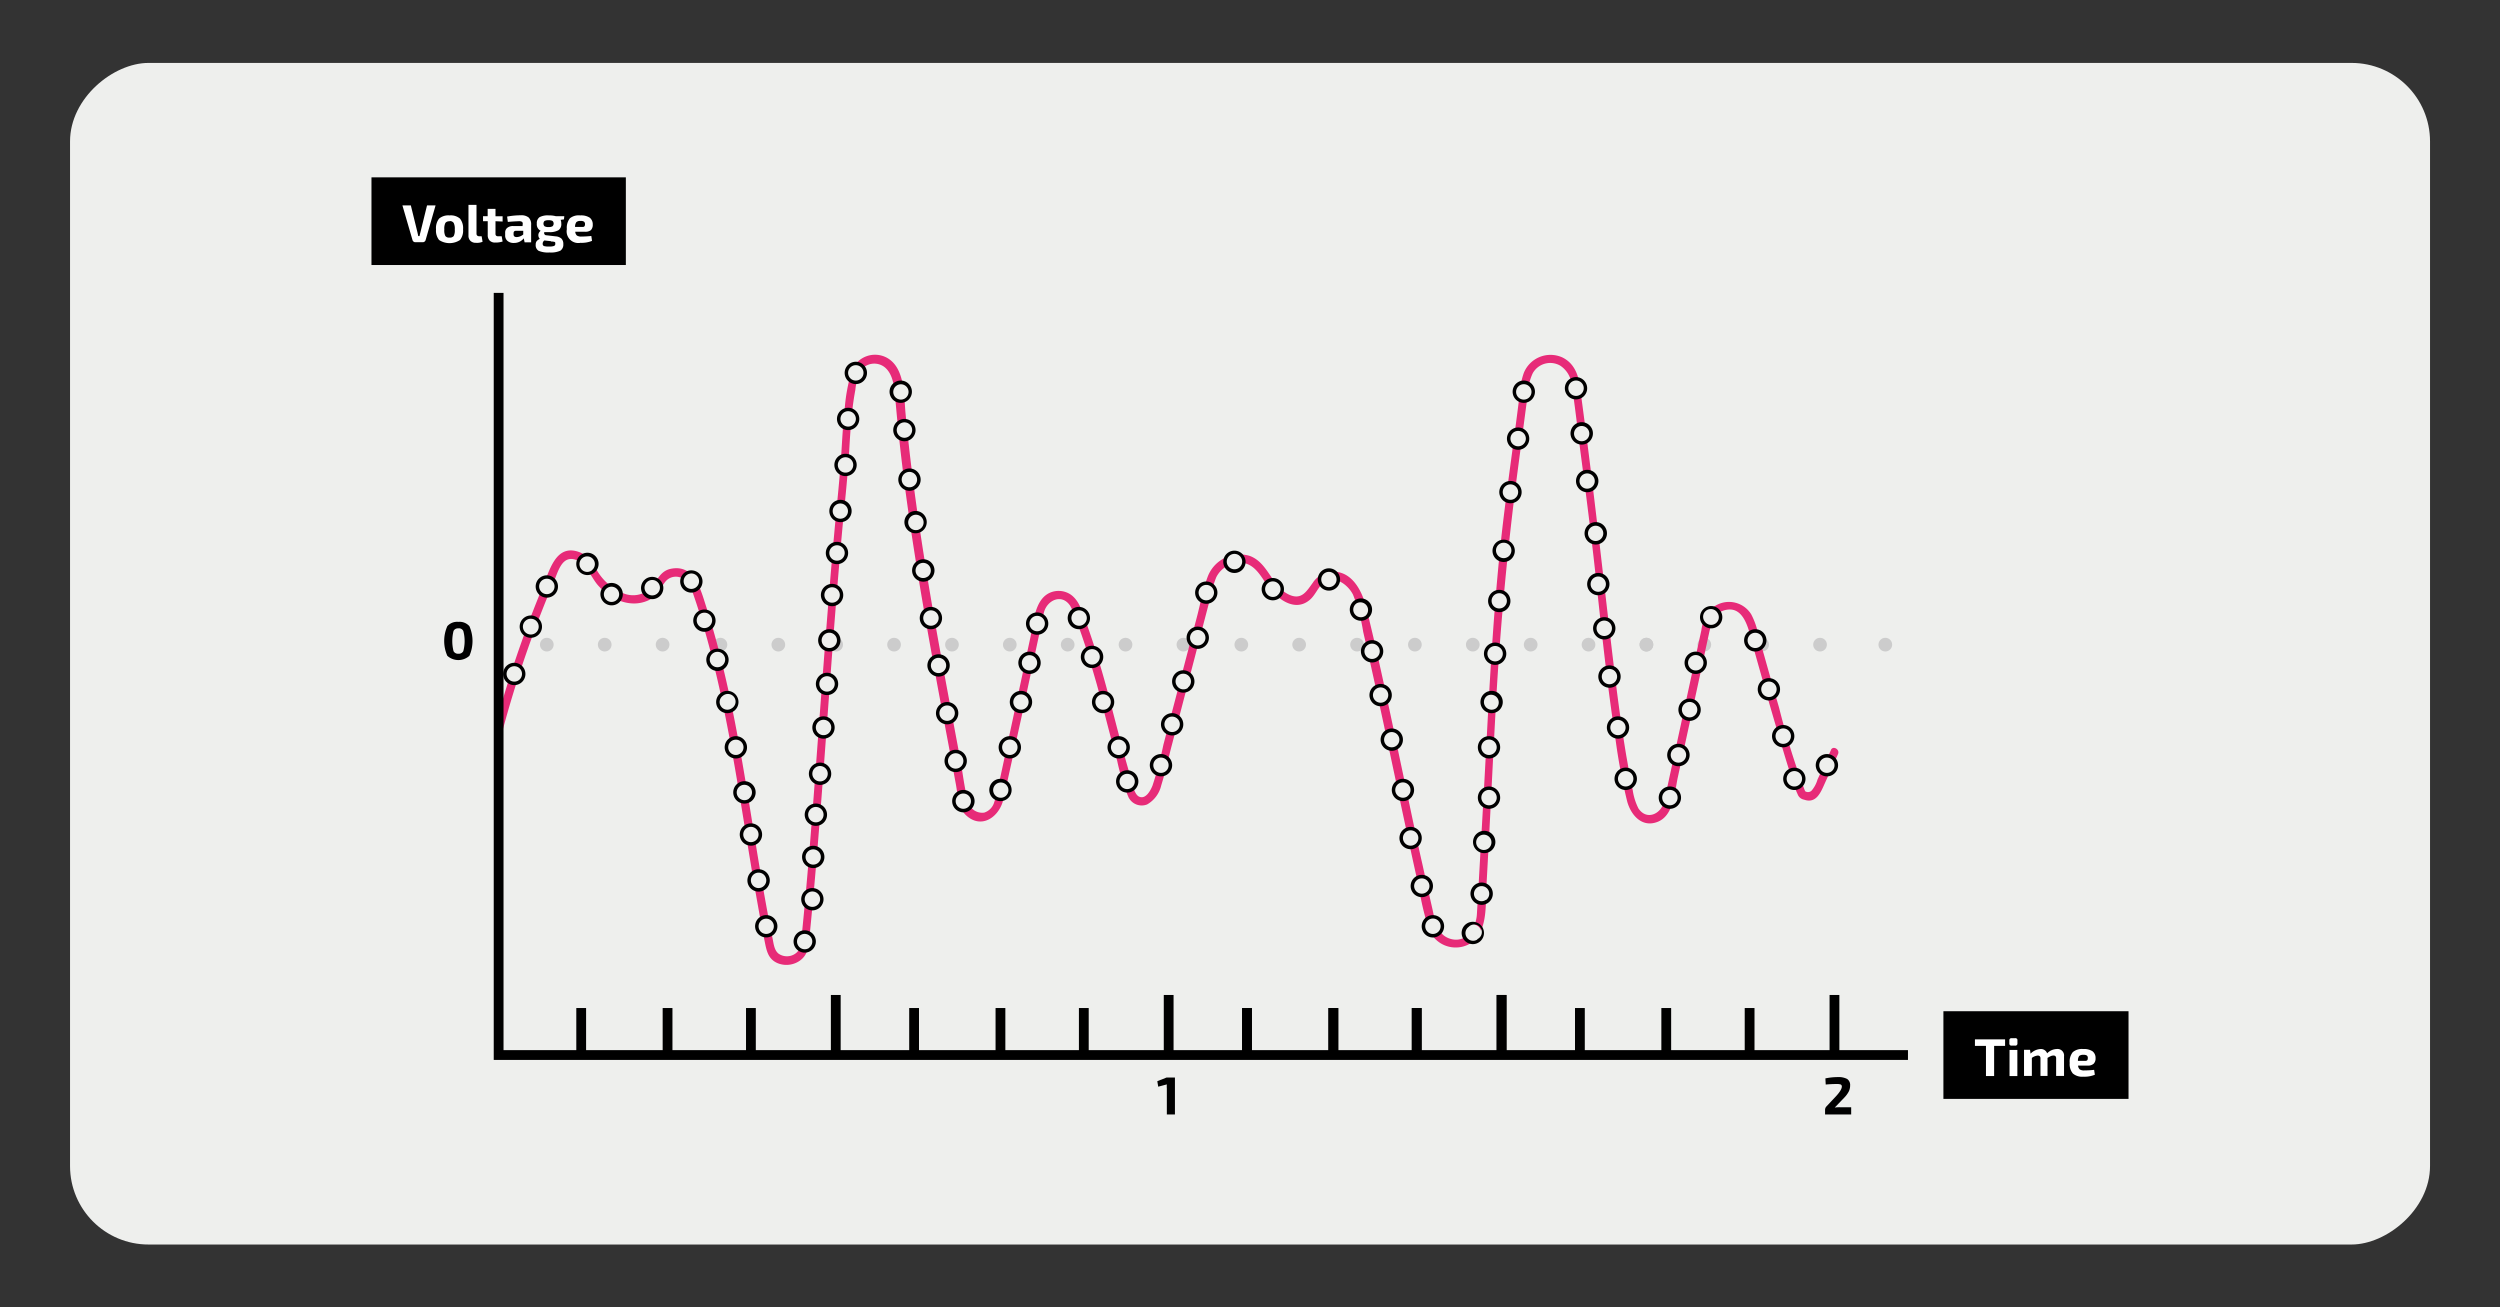<svg id="Layer_3" data-name="Layer 3" xmlns="http://www.w3.org/2000/svg" viewBox="0 0 383 200.3"><rect x="0" y="0" width="383" height="200.3" fill="#333333" stroke="none"/><defs><style>.cls-1{fill:#eeefed;}.cls-2{fill:#ccc;}.cls-3{fill:#fff;}.cls-4{fill:#e72b78;}.cls-5{fill:none;stroke:#000;stroke-miterlimit:10;stroke-width:1.5px;}</style></defs><rect class="cls-1" x="100.99" y="-80.62" width="181.02" height="361.55" rx="12.02" transform="translate(91.35 291.65) rotate(-90)"/><circle class="cls-2" cx="83.77" cy="98.76" r="1.05"/><circle class="cls-2" cx="92.64" cy="98.76" r="1.05"/><circle class="cls-2" cx="101.51" cy="98.76" r="1.05"/><circle class="cls-2" cx="110.37" cy="98.76" r="1.05"/><circle class="cls-2" cx="119.24" cy="98.76" r="1.05"/><circle class="cls-2" cx="128.1" cy="98.76" r="1.05"/><circle class="cls-2" cx="136.97" cy="98.76" r="1.05"/><circle class="cls-2" cx="145.84" cy="98.76" r="1.05"/><circle class="cls-2" cx="154.7" cy="98.76" r="1.05"/><circle class="cls-2" cx="163.57" cy="98.76" r="1.05"/><circle class="cls-2" cx="172.43" cy="98.76" r="1.05"/><circle class="cls-2" cx="181.3" cy="98.76" r="1.05"/><circle class="cls-2" cx="190.17" cy="98.76" r="1.05"/><circle class="cls-2" cx="199.03" cy="98.76" r="1.05"/><circle class="cls-2" cx="207.9" cy="98.76" r="1.05"/><circle class="cls-2" cx="216.76" cy="98.76" r="1.05"/><circle class="cls-2" cx="225.63" cy="98.76" r="1.05"/><circle class="cls-2" cx="234.5" cy="98.76" r="1.05"/><circle class="cls-2" cx="243.36" cy="98.76" r="1.05"/><circle class="cls-2" cx="252.23" cy="98.76" r="1.05"/><circle class="cls-2" cx="252.23" cy="98.76" r="1.05"/><circle class="cls-2" cx="261.1" cy="98.76" r="1.05"/><circle class="cls-2" cx="269.96" cy="98.76" r="1.05"/><circle class="cls-2" cx="278.83" cy="98.76" r="1.05"/><circle class="cls-2" cx="288.83" cy="98.76" r="1.05"/><rect x="297.73" y="154.92" width="28.36" height="13.43"/><path class="cls-3" d="M307.18,160.23H305.5v4.62h-1.25v-4.62h-1.69v-1h4.62Z"/><path class="cls-3" d="M308.18,159.05h.54a.3.3,0,0,1,.35.35v.44a.31.31,0,0,1-.35.35h-.54a.31.31,0,0,1-.35-.35v-.44A.31.31,0,0,1,308.18,159.05Zm.88,5.8h-1.2v-4h1.2Z"/><path class="cls-3" d="M311,160.83l.08.59a2.31,2.31,0,0,1,1.54-.71,1,1,0,0,1,1,.66,2.14,2.14,0,0,1,1.47-.66,1,1,0,0,1,1.12,1.12v3h-1.21v-2.64a.57.57,0,0,0-.09-.37.42.42,0,0,0-.33-.11,1,1,0,0,0-.38.08,4.16,4.16,0,0,0-.52.28v2.76H312.6v-2.64a.51.51,0,0,0-.1-.37.45.45,0,0,0-.33-.11,1.9,1.9,0,0,0-.89.36v2.76h-1.2v-4Z"/><path class="cls-3" d="M319.81,163.25h-1.45a.84.84,0,0,0,.27.59,1.17,1.17,0,0,0,.69.15,14.55,14.55,0,0,0,1.5-.09l.11.75a4.14,4.14,0,0,1-1.75.3,2.2,2.2,0,0,1-1.62-.49,2.23,2.23,0,0,1-.48-1.61,2.29,2.29,0,0,1,.47-1.66,2.15,2.15,0,0,1,1.58-.48,2.39,2.39,0,0,1,1.45.35,1.28,1.28,0,0,1,.46,1.06,1.12,1.12,0,0,1-.29.84A1.31,1.31,0,0,1,319.81,163.25Zm-1.47-.73h1.14a.35.35,0,0,0,.3-.11.53.53,0,0,0,.07-.31.44.44,0,0,0-.14-.39.91.91,0,0,0-.54-.11.89.89,0,0,0-.64.18A1.2,1.2,0,0,0,318.34,162.52Z"/><rect x="56.91" y="27.17" width="38.97" height="13.43"/><path class="cls-3" d="M66.73,31.47l-1.52,5.29a.44.44,0,0,1-.16.25.48.48,0,0,1-.29.1H63.63a.45.45,0,0,1-.28-.1.44.44,0,0,1-.16-.25l-1.54-5.29h1.29l1,4.07c.05.22.1.43.13.63h.21c0-.11.06-.32.14-.63l1-4.07Z"/><path class="cls-3" d="M68.87,33a2.17,2.17,0,0,1,1.6.49,2.34,2.34,0,0,1,.47,1.65,2.28,2.28,0,0,1-.47,1.63,2.91,2.91,0,0,1-3.2,0,2.28,2.28,0,0,1-.47-1.63,2.34,2.34,0,0,1,.47-1.65A2.19,2.19,0,0,1,68.87,33Zm0,.91a.7.7,0,0,0-.64.25,2,2,0,0,0-.16,1,1.89,1.89,0,0,0,.16,1,.72.72,0,0,0,.64.24.74.74,0,0,0,.64-.24,1.89,1.89,0,0,0,.16-1,2,2,0,0,0-.16-1A.7.7,0,0,0,68.87,33.87Z"/><path class="cls-3" d="M73,31.39v4.4c0,.27.16.41.46.41h.33l.14.84a2.18,2.18,0,0,1-1,.16,1.17,1.17,0,0,1-.85-.29,1.08,1.08,0,0,1-.31-.82v-4.7Z"/><path class="cls-3" d="M75.91,33.89v1.9a.41.41,0,0,0,.1.32.5.5,0,0,0,.34.09h.51L77,37a3.42,3.42,0,0,1-1.13.16,1.14,1.14,0,0,1-.85-.3,1.18,1.18,0,0,1-.3-.86V33.89H74v-.77l.71,0V32h1.2v1.13H77v.81Z"/><path class="cls-3" d="M77.8,34l-.11-.82a11.83,11.83,0,0,1,2.1-.2,1.77,1.77,0,0,1,1.2.34,1.46,1.46,0,0,1,.38,1.14v2.67h-1l-.13-.62a1.84,1.84,0,0,1-1.48.71,1.44,1.44,0,0,1-1-.3,1.08,1.08,0,0,1-.37-.86v-.4a.92.92,0,0,1,.33-.76,1.39,1.39,0,0,1,.91-.27h1.43v-.18A.5.5,0,0,0,80,34a.89.89,0,0,0-.52-.11C79.05,33.91,78.49,33.93,77.8,34Zm.88,1.74v.16q0,.42.48.42a1.6,1.6,0,0,0,1-.4v-.56H79.08C78.82,35.35,78.68,35.47,78.68,35.72Z"/><path class="cls-3" d="M86.4,33.61l-.51.07a1.55,1.55,0,0,1,.1.58,1.12,1.12,0,0,1-.42,1,2.68,2.68,0,0,1-1.48.3c-.23,0-.46,0-.69,0a.27.27,0,0,0,0,.29.3.3,0,0,0,.27.19l1.47.17a1.44,1.44,0,0,1,.89.36,1.18,1.18,0,0,1,.27.84,1.1,1.1,0,0,1-.46,1,3.53,3.53,0,0,1-1.65.27,3.7,3.7,0,0,1-1.68-.26,1,1,0,0,1-.44-.94.86.86,0,0,1,.14-.52,1.24,1.24,0,0,1,.49-.36.82.82,0,0,1,.13-1.24,1.1,1.1,0,0,1-.59-1.09,1.13,1.13,0,0,1,.42-1A2.68,2.68,0,0,1,84.1,33a3.84,3.84,0,0,1,1.05.12h1.3Zm-2,3.34-1-.11a.6.6,0,0,0-.26.47.38.38,0,0,0,.18.38,2.42,2.42,0,0,0,.77.08,2.21,2.21,0,0,0,.79-.09.34.34,0,0,0,.19-.35c0-.15,0-.23-.12-.27A1.9,1.9,0,0,0,84.45,37Zm-.36-2.17a1.09,1.09,0,0,0,.61-.12.57.57,0,0,0,0-.81,1.19,1.19,0,0,0-.61-.11,1.29,1.29,0,0,0-.62.11.59.59,0,0,0,0,.81A1.16,1.16,0,0,0,84.09,34.78Z"/><path class="cls-3" d="M89.58,35.5H88.13a.84.84,0,0,0,.26.59,1.22,1.22,0,0,0,.69.15,14.89,14.89,0,0,0,1.51-.09l.11.75a4.16,4.16,0,0,1-1.76.3,1.79,1.79,0,0,1-2.1-2.1,2.34,2.34,0,0,1,.47-1.66A2.16,2.16,0,0,1,88.89,33a2.43,2.43,0,0,1,1.46.35,1.29,1.29,0,0,1,.46,1.06,1.15,1.15,0,0,1-.29.85A1.37,1.37,0,0,1,89.58,35.5Zm-1.48-.73h1.15a.34.34,0,0,0,.29-.11.46.46,0,0,0,.08-.31.45.45,0,0,0-.15-.39.85.85,0,0,0-.53-.11.87.87,0,0,0-.64.18A1.19,1.19,0,0,0,88.1,34.77Z"/><path d="M70.22,95.27a2,2,0,0,1,1.69.66,5.61,5.61,0,0,1,0,4.54,2.52,2.52,0,0,1-3.38,0,5.61,5.61,0,0,1,0-4.54A2,2,0,0,1,70.22,95.27Zm0,1a.73.73,0,0,0-.74.4,6.34,6.34,0,0,0,0,3.08.75.75,0,0,0,.74.4.77.77,0,0,0,.76-.4,6,6,0,0,0,0-3.08A.75.75,0,0,0,70.21,96.26Z"/><path d="M180,170.74h-1.24v-4a3.58,3.58,0,0,1,0-.61l-1.32.35-.14-.84,1.41-.56H180Z"/><path d="M279.7,166.15l-.05-.94a9.51,9.51,0,0,1,1.9-.2,2.83,2.83,0,0,1,1.42.28,1.1,1.1,0,0,1,.47,1,2.11,2.11,0,0,1-.19.89,4,4,0,0,1-.73,1l-1.44,1.5a4.63,4.63,0,0,1,.83-.05h1.69v1.11h-4v-.69a.77.77,0,0,1,.18-.51l1.39-1.48c.67-.71,1-1.24,1-1.61a.33.33,0,0,0-.18-.31,1.9,1.9,0,0,0-.59-.07C280.82,166.07,280.26,166.1,279.7,166.15Z"/><path class="cls-4" d="M280.5,114.91l-2.06,4.52a4.51,4.51,0,0,1-.91,1.7.79.79,0,0,1-1.09,0s.18.18.12.09a3.57,3.57,0,0,1-.19-.45,118.64,118.64,0,0,1-3.82-12.37c-.76-2.6-1.5-5.21-2.23-7.81-.32-1.12-.63-2.24-.95-3.36a11.14,11.14,0,0,0-1.08-3.11,4,4,0,0,0-6.27-.7,6,6,0,0,0-1.37,3.13l-4.83,22.23-.76,3.53c0,.18-.07.36-.12.54-.49,1.85-2.66,2.9-3.93,1a9,9,0,0,1-.87-2.76c-.41-1.76-.67-3.57-1-5.35-.7-4.23-1.28-8.48-1.79-12.74-1.54-12.75-2.89-25.5-4.57-38.23l-.73-5.54c-.24-1.85-.91-3.61-2.71-4.48a4.41,4.41,0,0,0-5.9,2.4,11.43,11.43,0,0,0-.61,3.13C232,67.05,231,73.8,230.2,80.58c-1.64,14.27-2.19,28.59-3,42.92l-.68,12.07-.26,4.49c-.12,2.14-1.63,4.51-4.09,3.76-2.12-.65-2.36-3-2.78-4.81q-.75-3.28-1.47-6.57c-1-4.37-1.89-8.75-2.82-13.13-1.87-8.78-3.65-17.59-5.81-26.3-.68-2.71-2.4-5.9-5.72-5.37a3.75,3.75,0,0,0-2.47,1.67c-.91,1.24-1.67,2.61-3.48,1.85-2.8-1.17-3.25-4.93-6.17-6A5.27,5.27,0,0,0,185,88.4c-.74,2-1.11,4.15-1.65,6.18L181.66,101q-1.71,6.56-3.43,13.1a55.46,55.46,0,0,1-1.67,6.26c-.29.74-1.06,2.18-2.08,1.67-.82-.42-1.12-2.47-1.36-3.27C172,114.94,171,111,170,107.16s-2.22-8-3.65-11.94c-.54-1.47-1-3.24-2.36-4.16a3.33,3.33,0,0,0-3.26-.2c-2.26,1.12-2.4,4.6-2.87,6.77L153,120.23a16.1,16.1,0,0,1-.68,2.65,2.34,2.34,0,0,1-1.53,1.61,2.22,2.22,0,0,1-2.5-1.8c-.58-2.09-.8-4.35-1.2-6.49-1.64-8.77-3.31-17.53-4.78-26.33s-2.74-17.63-3.58-26.52c-.26-2.69-.05-7-2.87-8.55a3.82,3.82,0,0,0-5.33,1.89,26.46,26.46,0,0,0-1.13,6.06c-.24,2.13-.36,4.28-.49,6.42-.25,4.1-.71,8.18-1.08,12.28-.75,8.25-1.37,16.51-2,24.77s-1.21,16.66-1.9,25c-.34,4.09-.71,8.19-1.12,12.27-.1.95-.07,1.91-.89,2.55a2.24,2.24,0,0,1-2.63.07c-.76-.58-.78-1.78-1-2.65s-.39-2-.58-3c-3-15.88-4.58-32.1-9.53-47.54-.83-2.57-1.76-6.48-5.36-5.79-1.34.25-1.93,1.26-2.6,2.34a3.89,3.89,0,0,1-4.52,1.5,8.31,8.31,0,0,1-4.22-3.54c-.81-1.19-1.4-2.4-2.85-2.89-3.48-1.19-4.43,2.85-5.44,5.25a176.09,176.09,0,0,0-7.47,22,.63.63,0,0,0,1.22.34,172.94,172.94,0,0,1,7.9-23c.68-1.58,1.26-4.22,3.53-3.31,1.47.59,2.23,2.71,3.25,3.86,1.89,2.13,4.91,3.56,7.7,2.3,1.34-.61,1.73-1.72,2.57-2.81a2.07,2.07,0,0,1,2.52-.63c1.1.44,1.42,1.4,1.78,2.44,1.31,3.77,2.39,7.62,3.33,11.5,1.92,7.92,3.24,16,4.54,24,.65,4,1.29,8,2,11.95.35,2,.71,3.9,1.1,5.85.29,1.44.54,2.68,2,3.29a3.58,3.58,0,0,0,3.41-.42c1.15-.85,1.28-2,1.42-3.38q.6-6,1.1-12c1.4-16.65,2.38-33.34,3.89-50,.37-4.09.84-8.17,1.09-12.26.13-2.15.24-4.29.48-6.42.12-1.13.28-2.25.49-3.36a8.67,8.67,0,0,1,.8-2.94,2.58,2.58,0,0,1,3.67-.55c1.47,1.17,1.54,3.58,1.69,5.27.38,4.38.87,8.75,1.44,13.12,1.15,8.73,2.62,17.42,4.19,26.08.78,4.35,1.6,8.69,2.41,13q.62,3.26,1.21,6.5c.3,1.61.3,3.58,1.6,4.74,2.22,2,4.73.4,5.53-2a22.37,22.37,0,0,0,.57-2.42L156.46,110l2.62-12.23.75-3.46a4.36,4.36,0,0,1,.11-.52c.5-1.85,2.72-2.9,4-1a13.22,13.22,0,0,1,1.23,3c.38,1,.74,2.09,1.09,3.14.64,2,1.22,4,1.78,5.95,1.07,3.88,2,7.78,3.11,11.66a30.6,30.6,0,0,0,1.72,5.56,2.25,2.25,0,0,0,2.87,1.14,4.52,4.52,0,0,0,2.16-2.91c.65-2.08,1.11-4.24,1.67-6.35l3.36-12.86,1.68-6.44.81-3.1a16.88,16.88,0,0,1,.91-3.14,4,4,0,0,1,4.48-2.12c1.49.42,2.33,1.88,3.14,3.08,1.38,2.07,4.28,4.59,6.73,2.48.83-.72,1.2-1.83,2-2.53,1.67-1.39,3.82.18,4.61,1.77a26.29,26.29,0,0,1,1.55,5.67c.5,2.18,1,4.37,1.48,6.56,1.95,8.74,3.76,17.51,5.66,26.27.47,2.19.95,4.37,1.44,6.56a39.54,39.54,0,0,0,1.46,6.1,4.4,4.4,0,0,0,6,2.46c3.15-1.65,2.67-6,2.84-9,.56-9.89,1-19.78,1.56-29.67q1-16.87,3.18-33.59l1.58-12a8.39,8.39,0,0,1,.77-3.29A3.07,3.07,0,0,1,239,56a3.9,3.9,0,0,1,1.76,2.85c.57,3.55.94,7.15,1.41,10.72.82,6.22,1.61,12.45,2.29,18.69.89,8.25,1.74,16.5,3,24.71a90.08,90.08,0,0,0,1.81,9.76c.56,2.13,2.29,4.15,4.72,3.16s2.57-4.58,3.05-6.8l2.65-12.19,2.16-10c.31-1.39.7-2.9,2.25-3.38,3.26-1,3.88,3.39,4.49,5.56,1.43,5.11,2.88,10.21,4.41,15.3.57,1.92,1.15,3.85,1.81,5.75a10.46,10.46,0,0,0,.58,1.53,1.29,1.29,0,0,0,1,.85c1.9.67,2.59-1.22,3.19-2.55l2-4.42c.33-.73-.76-1.37-1.09-.64Z"/><polyline class="cls-5" points="76.39 44.87 76.39 161.63 292.3 161.63"/><line class="cls-5" x1="128.04" y1="152.43" x2="128.04" y2="161.63"/><line class="cls-5" x1="115.04" y1="154.43" x2="115.04" y2="161.63"/><line class="cls-5" x1="102.27" y1="154.43" x2="102.27" y2="161.63"/><line class="cls-5" x1="89.04" y1="154.43" x2="89.04" y2="161.63"/><line class="cls-5" x1="179.04" y1="152.43" x2="179.04" y2="161.63"/><line class="cls-5" x1="166.04" y1="154.43" x2="166.04" y2="161.63"/><line class="cls-5" x1="153.27" y1="154.43" x2="153.27" y2="161.63"/><line class="cls-5" x1="140.04" y1="154.43" x2="140.04" y2="161.63"/><line class="cls-5" x1="230.04" y1="152.43" x2="230.04" y2="161.63"/><line class="cls-5" x1="217.04" y1="154.43" x2="217.04" y2="161.63"/><line class="cls-5" x1="204.27" y1="154.43" x2="204.27" y2="161.63"/><line class="cls-5" x1="191.04" y1="154.43" x2="191.04" y2="161.63"/><line class="cls-5" x1="230.04" y1="152.43" x2="230.04" y2="161.63"/><line class="cls-5" x1="217.04" y1="154.43" x2="217.04" y2="161.63"/><line class="cls-5" x1="204.27" y1="154.43" x2="204.27" y2="161.63"/><line class="cls-5" x1="191.04" y1="154.43" x2="191.04" y2="161.63"/><line class="cls-5" x1="281.04" y1="152.43" x2="281.04" y2="161.63"/><line class="cls-5" x1="268.04" y1="154.43" x2="268.04" y2="161.63"/><line class="cls-5" x1="255.27" y1="154.43" x2="255.27" y2="161.63"/><line class="cls-5" x1="242.04" y1="154.43" x2="242.04" y2="161.63"/><circle class="cls-1" cx="78.79" cy="103.25" r="1.31"/><path d="M77.79,101.86a1.71,1.71,0,1,1-.4,2.38A1.71,1.71,0,0,1,77.79,101.86Zm1.68,2.35a1.18,1.18,0,1,0-1.64-.28A1.18,1.18,0,0,0,79.47,104.21Z"/><circle class="cls-1" cx="81.33" cy="96" r="1.31"/><path d="M80.33,94.61a1.71,1.71,0,1,1-.4,2.38A1.71,1.71,0,0,1,80.33,94.61ZM82,97A1.18,1.18,0,0,0,80.64,95,1.18,1.18,0,0,0,82,97Z"/><circle class="cls-1" cx="83.77" cy="89.85" r="1.31"/><path d="M82.78,88.46a1.71,1.71,0,1,1-.4,2.38A1.71,1.71,0,0,1,82.78,88.46Zm1.67,2.35a1.18,1.18,0,1,0-1.63-.28A1.17,1.17,0,0,0,84.45,90.81Z"/><circle class="cls-1" cx="89.98" cy="86.43" r="1.31"/><path d="M89,85a1.71,1.71,0,1,1-.4,2.38A1.71,1.71,0,0,1,89,85Zm1.68,2.35A1.18,1.18,0,1,0,89,87.11,1.17,1.17,0,0,0,90.66,87.39Z"/><circle class="cls-1" cx="93.69" cy="91.02" r="1.31"/><path d="M92.7,89.63a1.71,1.71,0,0,1,2,2.79,1.71,1.71,0,0,1-2-2.79ZM94.37,92a1.17,1.17,0,1,0-1.64-.27A1.18,1.18,0,0,0,94.37,92Z"/><circle class="cls-1" cx="99.92" cy="90.09" r="1.31"/><path d="M98.92,88.69a1.73,1.73,0,0,1,2.39.4,1.71,1.71,0,1,1-2.39-.4ZM100.6,91A1.18,1.18,0,1,0,99,90.77,1.17,1.17,0,0,0,100.6,91Z"/><circle class="cls-1" cx="105.92" cy="89.09" r="1.31"/><path d="M104.92,87.69a1.73,1.73,0,0,1,2.39.4,1.71,1.71,0,1,1-2.39-.4ZM106.6,90a1.18,1.18,0,1,0-1.64-.27A1.17,1.17,0,0,0,106.6,90Z"/><circle class="cls-1" cx="107.92" cy="95.09" r="1.31"/><path d="M106.92,93.69a1.73,1.73,0,0,1,2.39.4,1.71,1.71,0,1,1-2.39-.4ZM108.6,96a1.18,1.18,0,1,0-1.64-.27A1.17,1.17,0,0,0,108.6,96Z"/><circle class="cls-1" cx="109.92" cy="101.09" r="1.31"/><path d="M108.92,99.69a1.73,1.73,0,0,1,2.39.4,1.71,1.71,0,1,1-2.39-.4ZM110.6,102a1.18,1.18,0,1,0-1.64-.27A1.17,1.17,0,0,0,110.6,102Z"/><circle class="cls-1" cx="111.42" cy="107.55" r="1.31"/><path d="M110.43,106.16a1.71,1.71,0,1,1-.4,2.38A1.71,1.71,0,0,1,110.43,106.16Zm1.68,2.35a1.18,1.18,0,1,0-1.37-1.91,1.16,1.16,0,0,0-.27,1.63A1.17,1.17,0,0,0,112.11,108.51Z"/><circle class="cls-1" cx="112.73" cy="114.49" r="1.31"/><path d="M111.74,113.1a1.71,1.71,0,1,1-.4,2.38A1.7,1.7,0,0,1,111.74,113.1Zm1.67,2.34a1.16,1.16,0,0,0,.28-1.63,1.17,1.17,0,1,0-1.91,1.36A1.16,1.16,0,0,0,113.41,115.44Z"/><circle class="cls-1" cx="114.04" cy="121.42" r="1.31"/><path d="M113.05,120a1.71,1.71,0,0,1,2,2.79,1.71,1.71,0,0,1-2-2.79Zm1.67,2.35a1.17,1.17,0,1,0-1.64-.27A1.18,1.18,0,0,0,114.72,122.38Z"/><circle class="cls-1" cx="115.04" cy="127.85" r="1.31"/><path d="M114.05,126.46a1.71,1.71,0,1,1-.4,2.38A1.7,1.7,0,0,1,114.05,126.46Zm1.67,2.34a1.17,1.17,0,1,0-1.36-1.91,1.17,1.17,0,1,0,1.36,1.91Z"/><circle class="cls-1" cx="116.22" cy="134.88" r="1.31"/><path d="M115.22,133.48a1.73,1.73,0,0,1,2.39.4,1.71,1.71,0,0,1-2.79,2A1.73,1.73,0,0,1,115.22,133.48Zm1.68,2.35a1.18,1.18,0,1,0-1.64-.27A1.17,1.17,0,0,0,116.9,135.83Z"/><circle class="cls-1" cx="117.39" cy="141.91" r="1.31"/><path d="M116.4,140.51a1.71,1.71,0,1,1-.4,2.39A1.71,1.71,0,0,1,116.4,140.51Zm1.67,2.35a1.17,1.17,0,1,0-1.64-.27A1.18,1.18,0,0,0,118.07,142.86Z"/><circle class="cls-1" cx="123.28" cy="144.24" r="1.31"/><path d="M122.29,142.84a1.71,1.71,0,1,1-.4,2.39A1.72,1.72,0,0,1,122.29,142.84Zm1.67,2.35a1.17,1.17,0,1,0-1.64-.27A1.18,1.18,0,0,0,124,145.19Z"/><circle class="cls-1" cx="124.45" cy="137.76" r="1.31"/><path d="M123.46,136.37a1.71,1.71,0,1,1-.4,2.38A1.71,1.71,0,0,1,123.46,136.37Zm1.68,2.35a1.18,1.18,0,1,0-1.64-.28A1.18,1.18,0,0,0,125.14,138.72Z"/><circle class="cls-1" cx="124.59" cy="131.29" r="1.31"/><path d="M123.6,129.89a1.71,1.71,0,1,1-.4,2.39A1.7,1.7,0,0,1,123.6,129.89Zm1.67,2.35a1.17,1.17,0,1,0-1.64-.27A1.18,1.18,0,0,0,125.27,132.24Z"/><circle class="cls-1" cx="124.99" cy="124.81" r="1.31"/><path d="M124,123.42a1.71,1.71,0,1,1-.4,2.38A1.7,1.7,0,0,1,124,123.42Zm1.67,2.35a1.18,1.18,0,1,0-1.64-.28A1.18,1.18,0,0,0,125.67,125.77Z"/><circle class="cls-1" cx="125.63" cy="118.54" r="1.31"/><path d="M124.64,117.15a1.71,1.71,0,1,1-.4,2.38A1.7,1.7,0,0,1,124.64,117.15Zm1.67,2.35a1.18,1.18,0,1,0-1.64-.28A1.18,1.18,0,0,0,126.31,119.5Z"/><circle class="cls-1" cx="126.16" cy="111.46" r="1.31"/><path d="M125.17,110.06a1.71,1.71,0,1,1-.4,2.39A1.71,1.71,0,0,1,125.17,110.06Zm1.68,2.35a1.18,1.18,0,1,0-1.64-.27A1.18,1.18,0,0,0,126.85,112.41Z"/><circle class="cls-1" cx="126.7" cy="104.78" r="1.31"/><path d="M125.7,103.39a1.71,1.71,0,1,1-.39,2.38A1.71,1.71,0,0,1,125.7,103.39Zm1.68,2.35a1.18,1.18,0,1,0-1.64-.28A1.18,1.18,0,0,0,127.38,105.74Z"/><circle class="cls-1" cx="127.05" cy="98.1" r="1.31"/><path d="M126.06,96.71a1.71,1.71,0,1,1-.4,2.38A1.7,1.7,0,0,1,126.06,96.71Zm1.67,2.35a1.17,1.17,0,1,0-1.36-1.91,1.17,1.17,0,1,0,1.36,1.91Z"/><circle class="cls-1" cx="127.47" cy="91.16" r="1.31"/><path d="M126.48,89.77a1.71,1.71,0,1,1-.4,2.38A1.7,1.7,0,0,1,126.48,89.77Zm1.67,2.35a1.18,1.18,0,1,0-1.63-.28A1.17,1.17,0,0,0,128.15,92.12Z"/><circle class="cls-1" cx="128.23" cy="84.72" r="1.31"/><path d="M127.23,83.33a1.71,1.71,0,1,1-.4,2.38A1.71,1.71,0,0,1,127.23,83.33Zm1.68,2.35a1.18,1.18,0,1,0-1.64-.28A1.17,1.17,0,0,0,128.91,85.68Z"/><circle class="cls-1" cx="128.76" cy="78.29" r="1.31"/><path d="M127.77,76.89a1.71,1.71,0,1,1-.4,2.39A1.72,1.72,0,0,1,127.77,76.89Zm1.67,2.35A1.17,1.17,0,1,0,127.8,79,1.18,1.18,0,0,0,129.44,79.24Z"/><circle class="cls-1" cx="129.53" cy="71.23" r="1.31"/><path d="M128.54,69.84a1.71,1.71,0,0,1,2.39.4,1.71,1.71,0,1,1-2.39-.4Zm1.68,2.35a1.18,1.18,0,1,0-1.64-.27A1.18,1.18,0,0,0,130.22,72.19Z"/><circle class="cls-1" cx="129.93" cy="64.18" r="1.31"/><path d="M128.94,62.79a1.71,1.71,0,1,1-.4,2.38A1.71,1.71,0,0,1,128.94,62.79Zm1.68,2.35a1.18,1.18,0,1,0-1.64-.28A1.18,1.18,0,0,0,130.62,65.14Z"/><circle class="cls-1" cx="131.11" cy="57.13" r="1.31"/><path d="M130.12,55.74a1.71,1.71,0,1,1-.4,2.38A1.7,1.7,0,0,1,130.12,55.74Zm1.67,2.35a1.18,1.18,0,1,0-1.64-.28A1.18,1.18,0,0,0,131.79,58.09Z"/><circle class="cls-1" cx="138.02" cy="60.01" r="1.31"/><path d="M137,58.62a1.71,1.71,0,1,1-.4,2.38A1.7,1.7,0,0,1,137,58.62ZM138.7,61a1.17,1.17,0,1,0-1.36-1.91A1.17,1.17,0,0,0,138.7,61Z"/><circle class="cls-1" cx="138.56" cy="65.89" r="1.31"/><path d="M137.56,64.5a1.71,1.71,0,1,1-.4,2.38A1.71,1.71,0,0,1,137.56,64.5Zm1.68,2.35a1.18,1.18,0,1,0-1.64-.28A1.17,1.17,0,0,0,139.24,66.85Z"/><circle class="cls-1" cx="139.33" cy="73.48" r="1.31"/><path d="M138.34,72.09a1.71,1.71,0,1,1-.4,2.38A1.7,1.7,0,0,1,138.34,72.09ZM140,74.44a1.18,1.18,0,1,0-1.64-.28A1.18,1.18,0,0,0,140,74.44Z"/><circle class="cls-1" cx="140.26" cy="80" r="1.31"/><path d="M139.27,78.6a1.71,1.71,0,0,1,2.39.4,1.71,1.71,0,1,1-2.39-.4ZM141,81a1.18,1.18,0,1,0-1.64-.27A1.18,1.18,0,0,0,141,81Z"/><circle class="cls-1" cx="141.44" cy="87.38" r="1.31"/><path d="M140.45,86a1.71,1.71,0,0,1,2,2.79,1.71,1.71,0,0,1-2-2.79Zm1.67,2.35a1.17,1.17,0,1,0-1.64-.27A1.18,1.18,0,0,0,142.12,88.33Z"/><circle class="cls-1" cx="142.61" cy="94.69" r="1.31"/><path d="M141.62,93.3a1.71,1.71,0,1,1-.4,2.38A1.71,1.71,0,0,1,141.62,93.3Zm1.68,2.35a1.18,1.18,0,1,0-1.64-.28A1.18,1.18,0,0,0,143.3,95.65Z"/><circle class="cls-1" cx="143.79" cy="101.94" r="1.31"/><path d="M142.8,100.55a1.71,1.71,0,1,1-.4,2.39A1.7,1.7,0,0,1,142.8,100.55Zm1.67,2.35a1.17,1.17,0,1,0-1.64-.27A1.18,1.18,0,0,0,144.47,102.9Z"/><circle class="cls-1" cx="145.1" cy="109.26" r="1.31"/><path d="M144.11,107.87a1.71,1.71,0,1,1-.4,2.38A1.7,1.7,0,0,1,144.11,107.87Zm1.67,2.35a1.18,1.18,0,1,0-1.64-.28A1.18,1.18,0,0,0,145.78,110.22Z"/><circle class="cls-1" cx="146.41" cy="116.58" r="1.31"/><path d="M145.41,115.19a1.71,1.71,0,1,1-.39,2.38A1.71,1.71,0,0,1,145.41,115.19Zm1.68,2.35a1.18,1.18,0,1,0-1.64-.28A1.17,1.17,0,0,0,147.09,117.54Z"/><circle class="cls-1" cx="147.58" cy="122.73" r="1.31"/><path d="M146.59,121.34a1.71,1.71,0,0,1,2,2.79,1.71,1.71,0,0,1-2-2.79Zm1.67,2.35a1.17,1.17,0,1,0-1.63-.27A1.17,1.17,0,0,0,148.26,123.69Z"/><circle class="cls-1" cx="153.27" cy="121.03" r="1.31"/><path d="M152.28,119.63a1.71,1.71,0,1,1-.4,2.39A1.71,1.71,0,0,1,152.28,119.63ZM154,122a1.17,1.17,0,1,0-1.63-.27A1.17,1.17,0,0,0,154,122Z"/><circle class="cls-1" cx="154.7" cy="114.49" r="1.31"/><path d="M153.71,113.1a1.71,1.71,0,1,1-.4,2.38A1.7,1.7,0,0,1,153.71,113.1Zm1.67,2.35a1.18,1.18,0,1,0-1.63-.28A1.17,1.17,0,0,0,155.38,115.45Z"/><circle class="cls-1" cx="156.41" cy="107.55" r="1.31"/><path d="M155.42,106.16a1.71,1.71,0,1,1-.4,2.38A1.7,1.7,0,0,1,155.42,106.16Zm1.67,2.35a1.17,1.17,0,1,0-1.36-1.91,1.17,1.17,0,1,0,1.36,1.91Z"/><circle class="cls-1" cx="157.72" cy="101.54" r="1.31"/><path d="M156.73,100.15a1.71,1.71,0,1,1-.4,2.38A1.7,1.7,0,0,1,156.73,100.15Zm1.67,2.35a1.17,1.17,0,1,0-1.36-1.91,1.17,1.17,0,1,0,1.36,1.91Z"/><circle class="cls-1" cx="158.89" cy="95.53" r="1.31"/><path d="M157.9,94.14a1.71,1.71,0,1,1-.4,2.39A1.71,1.71,0,0,1,157.9,94.14Zm1.68,2.35a1.18,1.18,0,1,0-1.64-.27A1.18,1.18,0,0,0,159.58,96.49Z"/><circle class="cls-1" cx="165.28" cy="94.69" r="1.31"/><path d="M164.28,93.3a1.71,1.71,0,1,1-.39,2.38A1.71,1.71,0,0,1,164.28,93.3ZM166,95.65a1.18,1.18,0,1,0-1.64-.28A1.17,1.17,0,0,0,166,95.65Z"/><circle class="cls-1" cx="167.31" cy="100.64" r="1.31"/><path d="M166.31,99.24a1.73,1.73,0,0,1,2.39.4,1.71,1.71,0,0,1-.4,2.39,1.71,1.71,0,0,1-2-2.79Zm1.68,2.35a1.18,1.18,0,1,0-1.64-.27A1.17,1.17,0,0,0,168,101.59Z"/><circle class="cls-1" cx="169.01" cy="107.55" r="1.31"/><path d="M168,106.16a1.71,1.71,0,1,1-.4,2.39A1.73,1.73,0,0,1,168,106.16Zm1.68,2.35a1.18,1.18,0,1,0-1.64-.27A1.18,1.18,0,0,0,169.7,108.51Z"/><circle class="cls-1" cx="171.38" cy="114.49" r="1.31"/><path d="M170.39,113.1a1.71,1.71,0,1,1-.4,2.38A1.7,1.7,0,0,1,170.39,113.1Zm1.67,2.35a1.18,1.18,0,1,0-1.64-.28A1.17,1.17,0,0,0,172.06,115.45Z"/><circle class="cls-1" cx="172.69" cy="119.72" r="1.31"/><path d="M171.7,118.32a1.71,1.71,0,1,1-.4,2.39A1.71,1.71,0,0,1,171.7,118.32Zm1.67,2.35a1.17,1.17,0,1,0-1.64-.27A1.18,1.18,0,0,0,173.37,120.67Z"/><circle class="cls-1" cx="177.86" cy="117.23" r="1.31"/><path d="M176.87,115.84a1.71,1.71,0,1,1-.4,2.38A1.7,1.7,0,0,1,176.87,115.84Zm1.67,2.35a1.17,1.17,0,1,0-1.36-1.91,1.17,1.17,0,1,0,1.36,1.91Z"/><circle class="cls-1" cx="179.57" cy="110.97" r="1.31"/><path d="M178.57,109.58a1.71,1.71,0,1,1-.39,2.38A1.71,1.71,0,0,1,178.57,109.58Zm1.68,2.35a1.18,1.18,0,1,0-1.64-.28A1.17,1.17,0,0,0,180.25,111.93Z"/><circle class="cls-1" cx="181.28" cy="104.43" r="1.31"/><path d="M180.28,103a1.73,1.73,0,0,1,2.39.4,1.71,1.71,0,1,1-2.79,2A1.73,1.73,0,0,1,180.28,103Zm1.68,2.35a1.18,1.18,0,1,0-1.64-.27A1.17,1.17,0,0,0,182,105.38Z"/><circle class="cls-1" cx="183.5" cy="97.71" r="1.31"/><path d="M182.5,96.31a1.73,1.73,0,0,1,2.39.4,1.71,1.71,0,1,1-2.39-.4Zm1.68,2.35a1.18,1.18,0,1,0-1.64-.27A1.17,1.17,0,0,0,184.18,98.66Z"/><circle class="cls-1" cx="184.81" cy="90.8" r="1.31"/><path d="M183.81,89.4a1.71,1.71,0,1,1-.4,2.39A1.72,1.72,0,0,1,183.81,89.4Zm1.68,2.35a1.18,1.18,0,1,0-1.64-.27A1.17,1.17,0,0,0,185.49,91.75Z"/><circle class="cls-1" cx="189.11" cy="86.07" r="1.31"/><path d="M188.12,84.68a1.71,1.71,0,1,1-.4,2.38A1.71,1.71,0,0,1,188.12,84.68ZM189.8,87a1.18,1.18,0,1,0-1.64-.28A1.18,1.18,0,0,0,189.8,87Z"/><circle class="cls-1" cx="195.03" cy="90.26" r="1.31"/><path d="M194,88.87a1.71,1.71,0,1,1-.4,2.38A1.71,1.71,0,0,1,194,88.87Zm1.67,2.35a1.18,1.18,0,1,0-1.63-.28A1.17,1.17,0,0,0,195.71,91.22Z"/><circle class="cls-1" cx="203.59" cy="88.78" r="1.31"/><path d="M202.59,87.39a1.71,1.71,0,1,1-.39,2.38A1.71,1.71,0,0,1,202.59,87.39Zm1.68,2.34a1.16,1.16,0,0,0,.27-1.63,1.17,1.17,0,1,0-.27,1.63Z"/><circle class="cls-1" cx="208.49" cy="93.38" r="1.31"/><path d="M207.5,92a1.71,1.71,0,1,1-.4,2.38A1.71,1.71,0,0,1,207.5,92Zm1.68,2.35a1.18,1.18,0,0,0-1.37-1.91,1.16,1.16,0,0,0-.27,1.63A1.17,1.17,0,0,0,209.18,94.34Z"/><circle class="cls-1" cx="210.2" cy="99.78" r="1.31"/><path d="M209.21,98.39a1.71,1.71,0,1,1-.4,2.38A1.7,1.7,0,0,1,209.21,98.39Zm1.67,2.34a1.16,1.16,0,0,0,.28-1.63,1.17,1.17,0,1,0-1.91,1.36A1.16,1.16,0,0,0,210.88,100.73Z"/><circle class="cls-1" cx="211.51" cy="106.49" r="1.31"/><path d="M210.52,105.1a1.71,1.71,0,1,1-.4,2.38A1.7,1.7,0,0,1,210.52,105.1Zm1.67,2.34a1.17,1.17,0,1,0-1.36-1.91,1.17,1.17,0,1,0,1.36,1.91Z"/><circle class="cls-1" cx="213.22" cy="113.32" r="1.31"/><path d="M212.23,111.92a1.71,1.71,0,1,1-.4,2.39A1.71,1.71,0,0,1,212.23,111.92Zm1.67,2.35a1.17,1.17,0,1,0-1.64-.27A1.18,1.18,0,0,0,213.9,114.27Z"/><circle class="cls-1" cx="214.93" cy="121.03" r="1.31"/><path d="M213.94,119.63a1.71,1.71,0,1,1-.4,2.39A1.72,1.72,0,0,1,213.94,119.63Zm1.67,2.35a1.17,1.17,0,1,0-1.64-.27A1.18,1.18,0,0,0,215.61,122Z"/><circle class="cls-1" cx="216.1" cy="128.38" r="1.31"/><path d="M215.11,127a1.71,1.71,0,1,1-.4,2.38A1.71,1.71,0,0,1,215.11,127Zm1.68,2.35a1.18,1.18,0,1,0-1.64-.28A1.18,1.18,0,0,0,216.79,129.34Z"/><circle class="cls-1" cx="217.82" cy="135.74" r="1.31"/><path d="M216.82,134.35a1.71,1.71,0,1,1-.39,2.38A1.71,1.71,0,0,1,216.82,134.35Zm1.68,2.34a1.16,1.16,0,0,0,.27-1.63,1.17,1.17,0,1,0-.27,1.63Z"/><circle class="cls-1" cx="219.53" cy="141.91" r="1.31"/><path d="M218.53,140.51a1.73,1.73,0,0,1,2.39.4,1.71,1.71,0,0,1-.4,2.39,1.71,1.71,0,0,1-2-2.79Zm1.68,2.35a1.18,1.18,0,1,0-1.64-.27A1.17,1.17,0,0,0,220.21,142.86Z"/><circle class="cls-1" cx="225.63" cy="142.93" r="1.31"/><path d="M224.64,141.54a1.71,1.71,0,1,1-.4,2.38A1.7,1.7,0,0,1,224.64,141.54Zm1.67,2.34A1.17,1.17,0,1,0,225,142a1.17,1.17,0,1,0,1.36,1.91Z"/><circle class="cls-1" cx="226.94" cy="136.91" r="1.31"/><path d="M226,135.52a1.71,1.71,0,1,1-.4,2.39A1.7,1.7,0,0,1,226,135.52Zm1.67,2.35a1.17,1.17,0,1,0-1.64-.27A1.18,1.18,0,0,0,227.62,137.87Z"/><circle class="cls-1" cx="227.34" cy="129.02" r="1.31"/><path d="M226.35,127.63A1.71,1.71,0,1,1,226,130,1.7,1.7,0,0,1,226.35,127.63ZM228,130a1.17,1.17,0,1,0-1.36-1.91A1.17,1.17,0,1,0,228,130Z"/><circle class="cls-1" cx="228.11" cy="122.2" r="1.31"/><path d="M227.12,120.81a1.71,1.71,0,1,1-.4,2.38A1.71,1.71,0,0,1,227.12,120.81Zm1.68,2.35a1.18,1.18,0,1,0-1.64-.28A1.18,1.18,0,0,0,228.8,123.16Z"/><circle class="cls-1" cx="228.11" cy="114.49" r="1.31"/><path d="M227.12,113.1a1.71,1.71,0,1,1-.4,2.38A1.71,1.71,0,0,1,227.12,113.1Zm1.68,2.34a1.18,1.18,0,1,0-1.64-.27A1.17,1.17,0,0,0,228.8,115.44Z"/><circle class="cls-1" cx="228.51" cy="107.55" r="1.31"/><path d="M227.52,106.16a1.71,1.71,0,1,1-.4,2.38A1.71,1.71,0,0,1,227.52,106.16Zm1.68,2.35a1.18,1.18,0,0,0-1.37-1.91,1.16,1.16,0,0,0-.27,1.63A1.17,1.17,0,0,0,229.2,108.51Z"/><circle class="cls-1" cx="229.05" cy="100.15" r="1.31"/><path d="M228.06,98.76a1.71,1.71,0,1,1-.4,2.38A1.7,1.7,0,0,1,228.06,98.76Zm1.67,2.35a1.18,1.18,0,1,0-1.64-.28A1.18,1.18,0,0,0,229.73,101.11Z"/><circle class="cls-1" cx="229.69" cy="92.08" r="1.31"/><path d="M228.7,90.68a1.71,1.71,0,1,1-.4,2.39A1.7,1.7,0,0,1,228.7,90.68ZM230.37,93a1.17,1.17,0,1,0-1.64-.27A1.18,1.18,0,0,0,230.37,93Z"/><circle class="cls-1" cx="230.36" cy="84.36" r="1.31"/><path d="M229.36,83a1.71,1.71,0,1,1-.39,2.38A1.71,1.71,0,0,1,229.36,83ZM231,85.32A1.18,1.18,0,1,0,229.4,85,1.17,1.17,0,0,0,231,85.32Z"/><circle class="cls-1" cx="231.4" cy="75.4" r="1.31"/><path d="M230.41,74a1.71,1.71,0,1,1-.4,2.38A1.7,1.7,0,0,1,230.41,74Zm1.67,2.35a1.18,1.18,0,1,0-1.64-.28A1.18,1.18,0,0,0,232.08,76.36Z"/><circle class="cls-1" cx="232.57" cy="67.2" r="1.31"/><path d="M231.58,65.81a1.71,1.71,0,1,1-.4,2.38A1.71,1.71,0,0,1,231.58,65.81Zm1.68,2.35a1.18,1.18,0,1,0-1.64-.28A1.18,1.18,0,0,0,233.26,68.16Z"/><circle class="cls-1" cx="233.44" cy="60.01" r="1.31"/><path d="M232.45,58.62a1.71,1.71,0,0,1,2.39.4,1.71,1.71,0,1,1-2.39-.4ZM234.13,61a1.18,1.18,0,1,0-1.64-.27A1.18,1.18,0,0,0,234.13,61Z"/><circle class="cls-1" cx="241.44" cy="59.48" r="1.31"/><path d="M240.45,58.09a1.71,1.71,0,1,1-.4,2.38A1.71,1.71,0,0,1,240.45,58.09Zm1.68,2.35a1.18,1.18,0,1,0-1.64-.28A1.18,1.18,0,0,0,242.13,60.44Z"/><circle class="cls-1" cx="242.31" cy="66.42" r="1.31"/><path d="M241.32,65a1.71,1.71,0,0,1,2,2.79,1.71,1.71,0,0,1-2-2.79ZM243,67.38a1.17,1.17,0,1,0-1.64-.27A1.18,1.18,0,0,0,243,67.38Z"/><circle class="cls-1" cx="243.15" cy="73.69" r="1.31"/><path d="M242.16,72.3a1.71,1.71,0,0,1,2,2.79,1.71,1.71,0,0,1-2-2.79Zm1.67,2.35a1.17,1.17,0,1,0-1.63-.27A1.17,1.17,0,0,0,243.83,74.65Z"/><circle class="cls-1" cx="244.46" cy="81.7" r="1.31"/><path d="M243.47,80.31a1.71,1.71,0,0,1,2,2.79,1.71,1.71,0,0,1-2-2.79Zm1.67,2.35a1.17,1.17,0,1,0-1.64-.27A1.17,1.17,0,0,0,245.14,82.66Z"/><circle class="cls-1" cx="244.86" cy="89.49" r="1.31"/><path d="M243.87,88.09a1.71,1.71,0,1,1-.4,2.39A1.72,1.72,0,0,1,243.87,88.09Zm1.67,2.35a1.17,1.17,0,1,0-1.64-.27A1.17,1.17,0,0,0,245.54,90.44Z"/><circle class="cls-1" cx="245.77" cy="96.26" r="1.31"/><path d="M244.78,94.87a1.71,1.71,0,1,1-.4,2.38A1.7,1.7,0,0,1,244.78,94.87Zm1.67,2.35a1.18,1.18,0,1,0-1.64-.28A1.18,1.18,0,0,0,246.45,97.22Z"/><circle class="cls-1" cx="246.57" cy="103.65" r="1.31"/><path d="M245.58,102.26a1.71,1.71,0,1,1-.4,2.38A1.7,1.7,0,0,1,245.58,102.26Zm1.67,2.35a1.17,1.17,0,1,0-1.36-1.91,1.17,1.17,0,1,0,1.36,1.91Z"/><circle class="cls-1" cx="247.88" cy="111.46" r="1.31"/><path d="M246.89,110.06a1.71,1.71,0,1,1-.4,2.39A1.72,1.72,0,0,1,246.89,110.06Zm1.67,2.35a1.17,1.17,0,1,0-1.64-.27A1.18,1.18,0,0,0,248.56,112.41Z"/><circle class="cls-1" cx="249.05" cy="119.32" r="1.31"/><path d="M248.06,117.92a1.71,1.71,0,0,1,2,2.79,1.71,1.71,0,0,1-2-2.79Zm1.68,2.35a1.18,1.18,0,1,0-1.64-.27A1.18,1.18,0,0,0,249.74,120.27Z"/><circle class="cls-1" cx="255.82" cy="122.2" r="1.31"/><path d="M254.83,120.81a1.71,1.71,0,1,1-.4,2.38A1.71,1.71,0,0,1,254.83,120.81Zm1.68,2.35a1.18,1.18,0,1,0-1.64-.28A1.18,1.18,0,0,0,256.51,123.16Z"/><circle class="cls-1" cx="257.13" cy="115.66" r="1.31"/><path d="M256.14,114.27a1.71,1.71,0,0,1,2.39.4,1.71,1.71,0,0,1-2.79,2A1.71,1.71,0,0,1,256.14,114.27Zm1.68,2.35a1.18,1.18,0,1,0-1.64-.27A1.18,1.18,0,0,0,257.82,116.62Z"/><circle class="cls-1" cx="258.84" cy="108.73" r="1.31"/><path d="M257.85,107.34a1.71,1.71,0,1,1-.4,2.38A1.7,1.7,0,0,1,257.85,107.34Zm1.67,2.35a1.18,1.18,0,1,0-1.63-.28A1.17,1.17,0,0,0,259.52,109.69Z"/><circle class="cls-1" cx="259.79" cy="101.54" r="1.31"/><path d="M258.79,100.15a1.71,1.71,0,1,1-.4,2.38A1.71,1.71,0,0,1,258.79,100.15Zm1.68,2.35a1.18,1.18,0,1,0-1.64-.28A1.17,1.17,0,0,0,260.47,102.5Z"/><circle class="cls-1" cx="262.15" cy="94.56" r="1.31"/><path d="M261.15,93.17a1.71,1.71,0,1,1-.39,2.38A1.71,1.71,0,0,1,261.15,93.17Zm1.68,2.34a1.17,1.17,0,0,0,.28-1.63,1.18,1.18,0,1,0-1.92,1.36A1.17,1.17,0,0,0,262.83,95.51Z"/><circle class="cls-1" cx="268.91" cy="98.1" r="1.31"/><path d="M267.92,96.71a1.71,1.71,0,1,1-.4,2.39A1.7,1.7,0,0,1,267.92,96.71Zm1.67,2.35a1.17,1.17,0,1,0-1.64-.27A1.18,1.18,0,0,0,269.59,99.06Z"/><circle class="cls-1" cx="271.01" cy="105.6" r="1.31"/><path d="M270,104.21a1.71,1.71,0,1,1-.4,2.38A1.71,1.71,0,0,1,270,104.21Zm1.68,2.35a1.18,1.18,0,1,0-1.64-.28A1.18,1.18,0,0,0,271.7,106.56Z"/><circle class="cls-1" cx="273.19" cy="112.78" r="1.31"/><path d="M272.19,111.39a1.71,1.71,0,1,1-.4,2.38A1.71,1.71,0,0,1,272.19,111.39Zm1.68,2.35a1.18,1.18,0,1,0-1.64-.28A1.17,1.17,0,0,0,273.87,113.74Z"/><circle class="cls-1" cx="274.89" cy="119.32" r="1.31"/><path d="M273.9,117.93a1.71,1.71,0,1,1-.4,2.38A1.71,1.71,0,0,1,273.9,117.93Zm1.68,2.34a1.18,1.18,0,1,0-1.64-.27A1.17,1.17,0,0,0,275.58,120.27Z"/><circle class="cls-1" cx="279.88" cy="117.23" r="1.31"/><path d="M278.89,115.84a1.71,1.71,0,1,1-.4,2.38A1.7,1.7,0,0,1,278.89,115.84Zm1.67,2.35a1.17,1.17,0,1,0-1.36-1.91,1.17,1.17,0,1,0,1.36,1.91Z"/></svg>